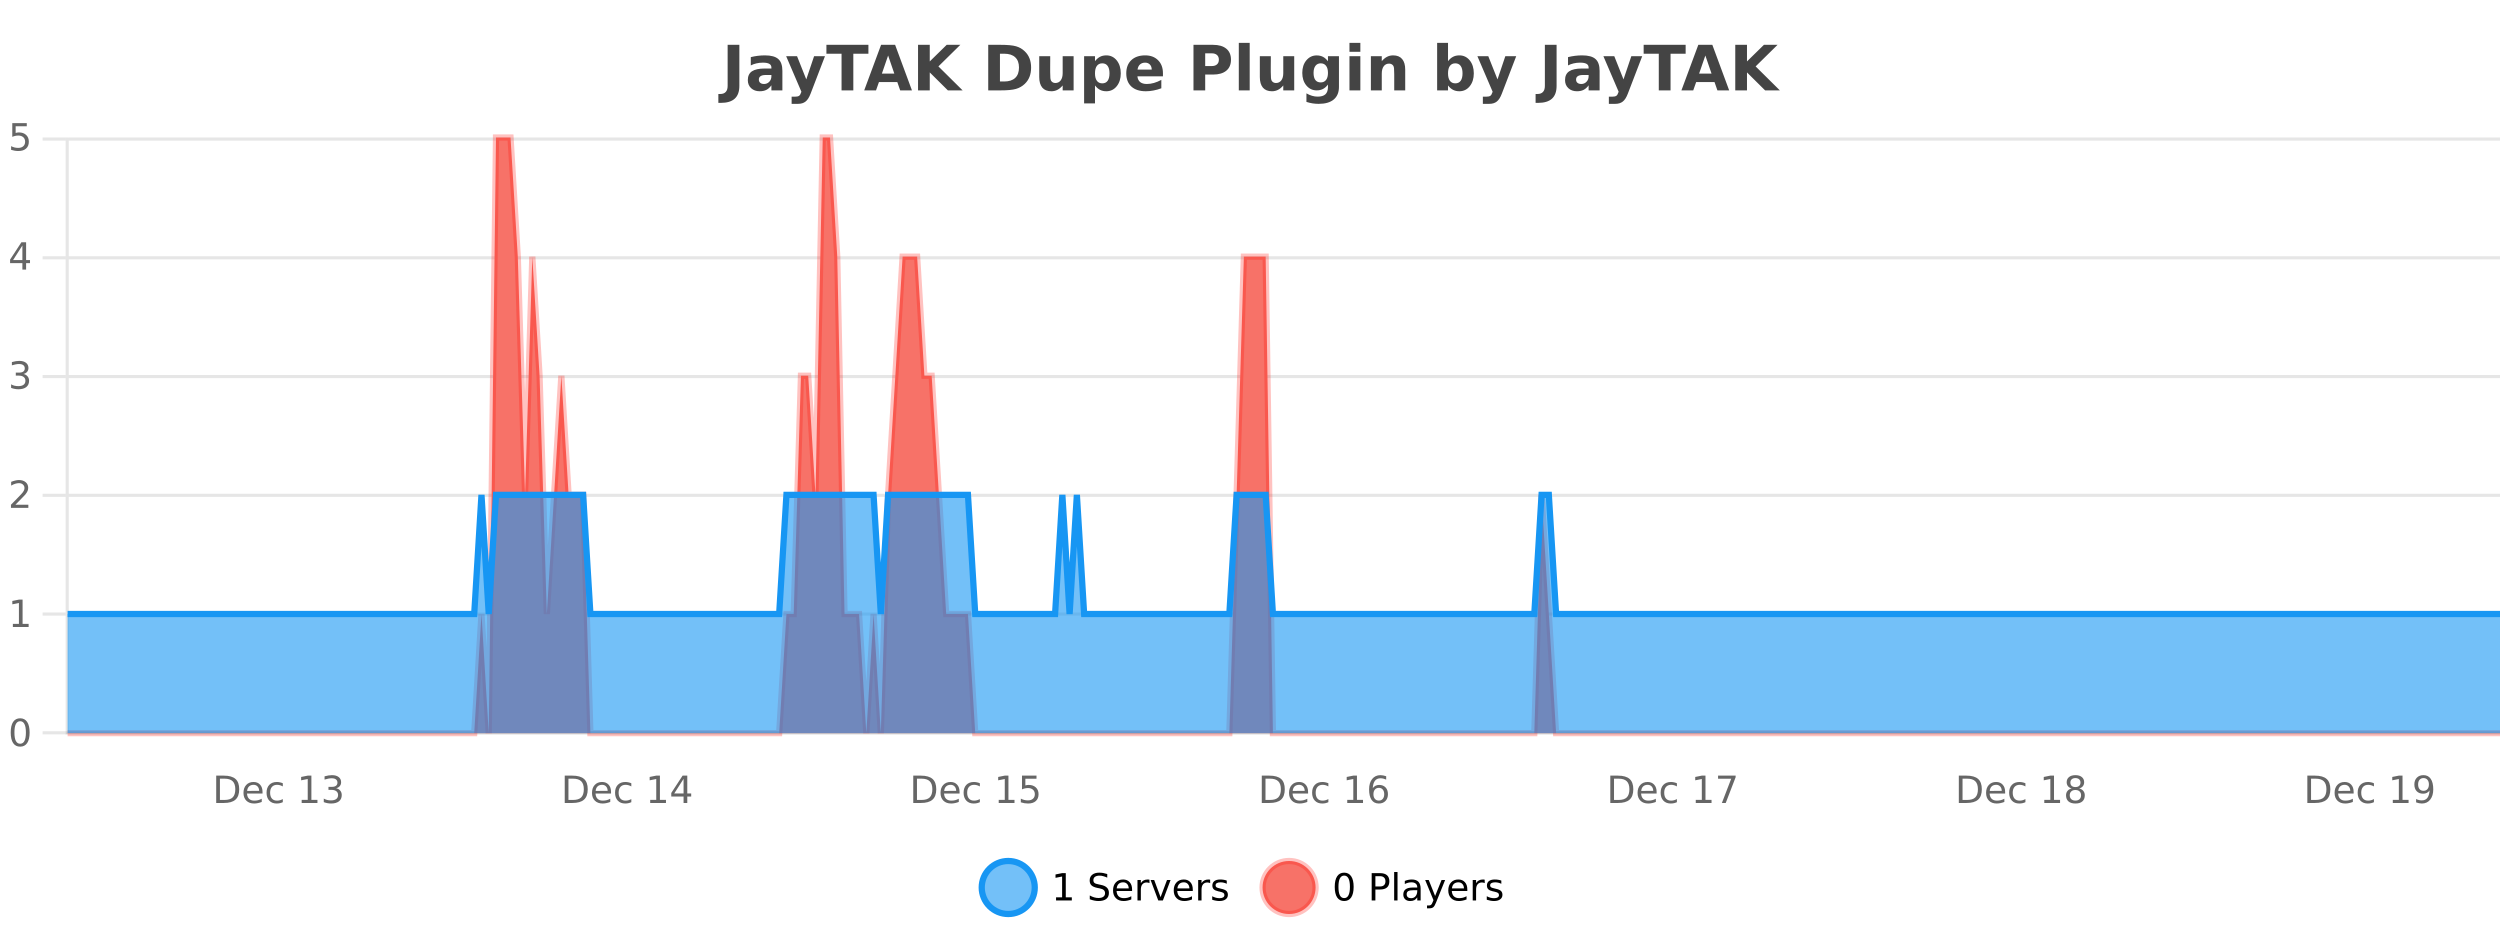 <?xml version="1.0" encoding="UTF-8"?>
<svg xmlns="http://www.w3.org/2000/svg" xmlns:xlink="http://www.w3.org/1999/xlink" width="800pt" height="300pt" viewBox="0 0 800 300" version="1.1">
<defs>
<clipPath id="clip1">
  <path d="M 285 263 L 360 263 L 360 300 L 285 300 Z M 285 263 "/>
</clipPath>
<clipPath id="clip2">
  <path d="M 375 263 L 450 263 L 450 300 L 375 300 Z M 375 263 "/>
</clipPath>
<clipPath id="clip3">
  <path d="M 21.633 44 L 800 44 L 800 234.602 L 21.633 234.602 Z M 21.633 44 "/>
</clipPath>
<clipPath id="clip4">
  <path d="M 20.633 43 L 800 43 L 800 235.602 L 20.633 235.602 Z M 20.633 43 "/>
</clipPath>
<clipPath id="clip5">
  <path d="M 21.633 158 L 800 158 L 800 234.602 L 21.633 234.602 Z M 21.633 158 "/>
</clipPath>
<clipPath id="clip6">
  <path d="M 20.633 130 L 800 130 L 800 225 L 20.633 225 Z M 20.633 130 "/>
</clipPath>
</defs>
<g id="surface1052271">
<rect x="0" y="0" width="800" height="300" style="fill:rgb(100%,100%,100%);fill-opacity:1;stroke:none;"/>
<path style="fill:none;stroke-width:1;stroke-linecap:butt;stroke-linejoin:miter;stroke:rgb(0%,0%,0%);stroke-opacity:0.098;stroke-miterlimit:10;" d="M 22 234.5 L 800 234.5 "/>
<path style="fill:none;stroke-width:1;stroke-linecap:butt;stroke-linejoin:miter;stroke:rgb(0%,0%,0%);stroke-opacity:0.098;stroke-miterlimit:10;" d="M 13.633 234.5 L 21 234.5 "/>
<path style="fill:none;stroke-width:1;stroke-linecap:butt;stroke-linejoin:miter;stroke:rgb(0%,0%,0%);stroke-opacity:0.098;stroke-miterlimit:10;" d="M 22 196.5 L 800 196.5 "/>
<path style="fill:none;stroke-width:1;stroke-linecap:butt;stroke-linejoin:miter;stroke:rgb(0%,0%,0%);stroke-opacity:0.098;stroke-miterlimit:10;" d="M 13.633 196.5 L 21 196.5 "/>
<path style="fill:none;stroke-width:1;stroke-linecap:butt;stroke-linejoin:miter;stroke:rgb(0%,0%,0%);stroke-opacity:0.098;stroke-miterlimit:10;" d="M 22 158.5 L 800 158.5 "/>
<path style="fill:none;stroke-width:1;stroke-linecap:butt;stroke-linejoin:miter;stroke:rgb(0%,0%,0%);stroke-opacity:0.098;stroke-miterlimit:10;" d="M 13.633 158.5 L 21 158.5 "/>
<path style="fill:none;stroke-width:1;stroke-linecap:butt;stroke-linejoin:miter;stroke:rgb(0%,0%,0%);stroke-opacity:0.098;stroke-miterlimit:10;" d="M 22 120.5 L 800 120.5 "/>
<path style="fill:none;stroke-width:1;stroke-linecap:butt;stroke-linejoin:miter;stroke:rgb(0%,0%,0%);stroke-opacity:0.098;stroke-miterlimit:10;" d="M 13.633 120.5 L 21 120.5 "/>
<path style="fill:none;stroke-width:1;stroke-linecap:butt;stroke-linejoin:miter;stroke:rgb(0%,0%,0%);stroke-opacity:0.098;stroke-miterlimit:10;" d="M 22 82.5 L 800 82.5 "/>
<path style="fill:none;stroke-width:1;stroke-linecap:butt;stroke-linejoin:miter;stroke:rgb(0%,0%,0%);stroke-opacity:0.098;stroke-miterlimit:10;" d="M 13.633 82.5 L 21 82.5 "/>
<path style="fill:none;stroke-width:1;stroke-linecap:butt;stroke-linejoin:miter;stroke:rgb(0%,0%,0%);stroke-opacity:0.098;stroke-miterlimit:10;" d="M 22 44.5 L 800 44.5 "/>
<path style="fill:none;stroke-width:1;stroke-linecap:butt;stroke-linejoin:miter;stroke:rgb(0%,0%,0%);stroke-opacity:0.098;stroke-miterlimit:10;" d="M 13.633 44.5 L 21 44.5 "/>
<path style=" stroke:none;fill-rule:nonzero;fill:rgb(9.02%,58.824%,95.294%);fill-opacity:0.6;" d="M 331.121 284 C 331.121 288.688 327.324 292.484 322.637 292.484 C 317.953 292.484 314.152 288.688 314.152 284 C 314.152 279.312 317.953 275.516 322.637 275.516 C 327.324 275.516 331.121 279.312 331.121 284 Z M 331.121 284 "/>
<g clip-path="url(#clip1)" clip-rule="nonzero">
<path style="fill:none;stroke-width:2;stroke-linecap:butt;stroke-linejoin:miter;stroke:rgb(9.02%,58.824%,95.294%);stroke-opacity:1;stroke-miterlimit:10;" d="M 331.121 284 C 331.121 288.688 327.324 292.484 322.637 292.484 C 317.953 292.484 314.152 288.688 314.152 284 C 314.152 279.312 317.953 275.516 322.637 275.516 C 327.324 275.516 331.121 279.312 331.121 284 Z M 331.121 284 "/>
</g>
<path style=" stroke:none;fill-rule:nonzero;fill:rgb(0%,0%,0%);fill-opacity:1;" d="M 337.938 287.156 L 339.875 287.156 L 339.875 280.484 L 337.766 280.906 L 337.766 279.828 L 339.859 279.406 L 341.047 279.406 L 341.047 287.156 L 342.984 287.156 L 342.984 288.156 L 337.938 288.156 Z M 354.32 279.688 L 354.32 280.844 C 353.871 280.637 353.445 280.48 353.039 280.375 C 352.641 280.262 352.262 280.203 351.898 280.203 C 351.25 280.203 350.75 280.328 350.398 280.578 C 350.055 280.828 349.883 281.188 349.883 281.656 C 349.883 282.043 349.996 282.336 350.227 282.531 C 350.453 282.73 350.898 282.887 351.555 283 L 352.258 283.156 C 353.141 283.324 353.793 283.621 354.211 284.047 C 354.637 284.465 354.852 285.027 354.852 285.734 C 354.852 286.59 354.562 287.234 353.992 287.672 C 353.43 288.109 352.594 288.328 351.492 288.328 C 351.086 288.328 350.648 288.281 350.18 288.188 C 349.711 288.094 349.227 287.953 348.727 287.766 L 348.727 286.547 C 349.203 286.82 349.672 287.023 350.133 287.156 C 350.602 287.293 351.055 287.359 351.492 287.359 C 352.168 287.359 352.688 287.23 353.055 286.969 C 353.43 286.699 353.617 286.32 353.617 285.828 C 353.617 285.402 353.48 285.07 353.211 284.828 C 352.949 284.578 352.516 284.398 351.914 284.281 L 351.195 284.141 C 350.309 283.965 349.668 283.688 349.273 283.312 C 348.887 282.938 348.695 282.418 348.695 281.75 C 348.695 280.969 348.965 280.359 349.508 279.922 C 350.047 279.477 350.797 279.25 351.758 279.25 C 352.172 279.25 352.59 279.289 353.008 279.359 C 353.434 279.434 353.871 279.543 354.32 279.688 Z M 362.266 284.609 L 362.266 285.125 L 357.297 285.125 C 357.348 285.875 357.57 286.445 357.969 286.828 C 358.375 287.215 358.93 287.406 359.641 287.406 C 360.055 287.406 360.457 287.359 360.844 287.266 C 361.238 287.164 361.629 287.008 362.016 286.797 L 362.016 287.828 C 361.617 287.984 361.219 288.105 360.812 288.188 C 360.406 288.281 359.992 288.328 359.578 288.328 C 358.535 288.328 357.707 288.027 357.094 287.422 C 356.477 286.809 356.172 285.98 356.172 284.938 C 356.172 283.867 356.461 283.016 357.047 282.391 C 357.629 281.758 358.41 281.438 359.391 281.438 C 360.273 281.438 360.973 281.727 361.484 282.297 C 362.004 282.859 362.266 283.633 362.266 284.609 Z M 361.188 284.281 C 361.176 283.699 361.008 283.23 360.688 282.875 C 360.363 282.523 359.938 282.344 359.406 282.344 C 358.801 282.344 358.316 282.516 357.953 282.859 C 357.598 283.203 357.395 283.684 357.344 284.297 Z M 367.836 282.594 C 367.711 282.531 367.574 282.484 367.43 282.453 C 367.293 282.414 367.137 282.391 366.961 282.391 C 366.355 282.391 365.887 282.59 365.555 282.984 C 365.23 283.383 365.07 283.953 365.07 284.703 L 365.07 288.156 L 363.992 288.156 L 363.992 281.594 L 365.07 281.594 L 365.07 282.609 C 365.297 282.215 365.594 281.922 365.961 281.734 C 366.324 281.539 366.766 281.438 367.289 281.438 C 367.359 281.438 367.438 281.445 367.523 281.453 C 367.617 281.465 367.715 281.48 367.82 281.5 Z M 368.195 281.594 L 369.336 281.594 L 371.383 287.094 L 373.445 281.594 L 374.586 281.594 L 372.117 288.156 L 370.648 288.156 Z M 381.688 284.609 L 381.688 285.125 L 376.719 285.125 C 376.77 285.875 376.992 286.445 377.391 286.828 C 377.797 287.215 378.352 287.406 379.062 287.406 C 379.477 287.406 379.879 287.359 380.266 287.266 C 380.66 287.164 381.051 287.008 381.438 286.797 L 381.438 287.828 C 381.039 287.984 380.641 288.105 380.234 288.188 C 379.828 288.281 379.414 288.328 379 288.328 C 377.957 288.328 377.129 288.027 376.516 287.422 C 375.898 286.809 375.594 285.98 375.594 284.938 C 375.594 283.867 375.883 283.016 376.469 282.391 C 377.051 281.758 377.832 281.438 378.812 281.438 C 379.695 281.438 380.395 281.727 380.906 282.297 C 381.426 282.859 381.688 283.633 381.688 284.609 Z M 380.609 284.281 C 380.598 283.699 380.43 283.23 380.109 282.875 C 379.785 282.523 379.359 282.344 378.828 282.344 C 378.223 282.344 377.738 282.516 377.375 282.859 C 377.02 283.203 376.816 283.684 376.766 284.297 Z M 387.258 282.594 C 387.133 282.531 386.996 282.484 386.852 282.453 C 386.715 282.414 386.559 282.391 386.383 282.391 C 385.777 282.391 385.309 282.59 384.977 282.984 C 384.652 283.383 384.492 283.953 384.492 284.703 L 384.492 288.156 L 383.414 288.156 L 383.414 281.594 L 384.492 281.594 L 384.492 282.609 C 384.719 282.215 385.016 281.922 385.383 281.734 C 385.746 281.539 386.188 281.438 386.711 281.438 C 386.781 281.438 386.859 281.445 386.945 281.453 C 387.039 281.465 387.137 281.48 387.242 281.5 Z M 392.562 281.781 L 392.562 282.812 C 392.258 282.656 391.941 282.543 391.609 282.469 C 391.285 282.387 390.945 282.344 390.594 282.344 C 390.062 282.344 389.66 282.43 389.391 282.594 C 389.117 282.75 388.984 282.996 388.984 283.328 C 388.984 283.578 389.078 283.777 389.266 283.922 C 389.461 284.059 389.852 284.188 390.438 284.312 L 390.797 284.406 C 391.566 284.562 392.113 284.793 392.438 285.094 C 392.758 285.398 392.922 285.812 392.922 286.344 C 392.922 286.961 392.676 287.445 392.188 287.797 C 391.707 288.152 391.047 288.328 390.203 288.328 C 389.848 288.328 389.477 288.289 389.094 288.219 C 388.719 288.156 388.32 288.059 387.906 287.922 L 387.906 286.797 C 388.301 287.008 388.691 287.164 389.078 287.266 C 389.461 287.371 389.848 287.422 390.234 287.422 C 390.734 287.422 391.117 287.34 391.391 287.172 C 391.672 286.996 391.812 286.746 391.812 286.422 C 391.812 286.133 391.711 285.906 391.516 285.75 C 391.316 285.594 390.883 285.445 390.219 285.297 L 389.844 285.219 C 389.176 285.074 388.691 284.855 388.391 284.562 C 388.098 284.273 387.953 283.875 387.953 283.375 C 387.953 282.75 388.172 282.273 388.609 281.938 C 389.047 281.605 389.664 281.438 390.469 281.438 C 390.863 281.438 391.238 281.469 391.594 281.531 C 391.945 281.586 392.27 281.668 392.562 281.781 Z M 332.637 277.016 "/>
<path style=" stroke:none;fill-rule:nonzero;fill:rgb(96.863%,44.706%,40.784%);fill-opacity:1;" d="M 420.988 284 C 420.988 288.688 417.191 292.484 412.504 292.484 C 407.82 292.484 404.02 288.688 404.02 284 C 404.02 279.312 407.82 275.516 412.504 275.516 C 417.191 275.516 420.988 279.312 420.988 284 Z M 420.988 284 "/>
<g clip-path="url(#clip2)" clip-rule="nonzero">
<path style="fill:none;stroke-width:2;stroke-linecap:butt;stroke-linejoin:miter;stroke:rgb(100%,4.706%,0%);stroke-opacity:0.247;stroke-miterlimit:10;" d="M 420.988 284 C 420.988 288.688 417.191 292.484 412.504 292.484 C 407.82 292.484 404.02 288.688 404.02 284 C 404.02 279.312 407.82 275.516 412.504 275.516 C 417.191 275.516 420.988 279.312 420.988 284 Z M 420.988 284 "/>
</g>
<path style=" stroke:none;fill-rule:nonzero;fill:rgb(0%,0%,0%);fill-opacity:1;" d="M 430.133 280.188 C 429.527 280.188 429.07 280.492 428.758 281.094 C 428.453 281.688 428.305 282.59 428.305 283.797 C 428.305 284.996 428.453 285.898 428.758 286.5 C 429.07 287.094 429.527 287.391 430.133 287.391 C 430.746 287.391 431.203 287.094 431.508 286.5 C 431.82 285.898 431.977 284.996 431.977 283.797 C 431.977 282.59 431.82 281.688 431.508 281.094 C 431.203 280.492 430.746 280.188 430.133 280.188 Z M 430.133 279.25 C 431.109 279.25 431.859 279.641 432.383 280.422 C 432.902 281.195 433.164 282.32 433.164 283.797 C 433.164 285.266 432.902 286.391 432.383 287.172 C 431.859 287.945 431.109 288.328 430.133 288.328 C 429.152 288.328 428.402 287.945 427.883 287.172 C 427.371 286.391 427.117 285.266 427.117 283.797 C 427.117 282.32 427.371 281.195 427.883 280.422 C 428.402 279.641 429.152 279.25 430.133 279.25 Z M 440.125 280.375 L 440.125 283.672 L 441.609 283.672 C 442.16 283.672 442.586 283.531 442.891 283.25 C 443.191 282.961 443.344 282.547 443.344 282.016 C 443.344 281.496 443.191 281.094 442.891 280.812 C 442.586 280.523 442.16 280.375 441.609 280.375 Z M 438.938 279.406 L 441.609 279.406 C 442.598 279.406 443.344 279.633 443.844 280.078 C 444.344 280.516 444.594 281.164 444.594 282.016 C 444.594 282.883 444.344 283.539 443.844 283.984 C 443.344 284.422 442.598 284.641 441.609 284.641 L 440.125 284.641 L 440.125 288.156 L 438.938 288.156 Z M 446.129 279.031 L 447.207 279.031 L 447.207 288.156 L 446.129 288.156 Z M 452.445 284.859 C 451.578 284.859 450.977 284.961 450.633 285.156 C 450.297 285.355 450.133 285.695 450.133 286.172 C 450.133 286.559 450.258 286.867 450.508 287.094 C 450.766 287.312 451.109 287.422 451.539 287.422 C 452.141 287.422 452.621 287.215 452.977 286.797 C 453.34 286.371 453.523 285.805 453.523 285.094 L 453.523 284.859 Z M 454.602 284.406 L 454.602 288.156 L 453.523 288.156 L 453.523 287.156 C 453.273 287.555 452.965 287.852 452.602 288.047 C 452.234 288.234 451.789 288.328 451.258 288.328 C 450.578 288.328 450.043 288.141 449.648 287.766 C 449.25 287.383 449.055 286.875 449.055 286.25 C 449.055 285.512 449.297 284.953 449.789 284.578 C 450.289 284.203 451.027 284.016 452.008 284.016 L 453.523 284.016 L 453.523 283.906 C 453.523 283.406 453.355 283.023 453.023 282.75 C 452.699 282.48 452.246 282.344 451.664 282.344 C 451.289 282.344 450.918 282.391 450.555 282.484 C 450.199 282.578 449.859 282.715 449.539 282.891 L 449.539 281.891 C 449.934 281.734 450.312 281.621 450.68 281.547 C 451.055 281.477 451.418 281.438 451.773 281.438 C 452.719 281.438 453.43 281.684 453.898 282.172 C 454.367 282.664 454.602 283.406 454.602 284.406 Z M 459.551 288.766 C 459.246 289.547 458.949 290.055 458.66 290.297 C 458.367 290.535 457.98 290.656 457.504 290.656 L 456.645 290.656 L 456.645 289.75 L 457.27 289.75 C 457.57 289.75 457.801 289.676 457.957 289.531 C 458.121 289.395 458.305 289.066 458.504 288.547 L 458.707 288.047 L 456.051 281.594 L 457.191 281.594 L 459.238 286.719 L 461.301 281.594 L 462.441 281.594 Z M 469.543 284.609 L 469.543 285.125 L 464.574 285.125 C 464.625 285.875 464.848 286.445 465.246 286.828 C 465.652 287.215 466.207 287.406 466.918 287.406 C 467.332 287.406 467.734 287.359 468.121 287.266 C 468.516 287.164 468.906 287.008 469.293 286.797 L 469.293 287.828 C 468.895 287.984 468.496 288.105 468.09 288.188 C 467.684 288.281 467.27 288.328 466.855 288.328 C 465.812 288.328 464.984 288.027 464.371 287.422 C 463.754 286.809 463.449 285.98 463.449 284.938 C 463.449 283.867 463.738 283.016 464.324 282.391 C 464.906 281.758 465.688 281.438 466.668 281.438 C 467.551 281.438 468.25 281.727 468.762 282.297 C 469.281 282.859 469.543 283.633 469.543 284.609 Z M 468.465 284.281 C 468.453 283.699 468.285 283.23 467.965 282.875 C 467.641 282.523 467.215 282.344 466.684 282.344 C 466.078 282.344 465.594 282.516 465.23 282.859 C 464.875 283.203 464.672 283.684 464.621 284.297 Z M 475.113 282.594 C 474.988 282.531 474.852 282.484 474.707 282.453 C 474.57 282.414 474.414 282.391 474.238 282.391 C 473.633 282.391 473.164 282.59 472.832 282.984 C 472.508 283.383 472.348 283.953 472.348 284.703 L 472.348 288.156 L 471.27 288.156 L 471.27 281.594 L 472.348 281.594 L 472.348 282.609 C 472.574 282.215 472.871 281.922 473.238 281.734 C 473.602 281.539 474.043 281.438 474.566 281.438 C 474.637 281.438 474.715 281.445 474.801 281.453 C 474.895 281.465 474.992 281.48 475.098 281.5 Z M 480.422 281.781 L 480.422 282.812 C 480.117 282.656 479.801 282.543 479.469 282.469 C 479.145 282.387 478.805 282.344 478.453 282.344 C 477.922 282.344 477.52 282.43 477.25 282.594 C 476.977 282.75 476.844 282.996 476.844 283.328 C 476.844 283.578 476.938 283.777 477.125 283.922 C 477.32 284.059 477.711 284.188 478.297 284.312 L 478.656 284.406 C 479.426 284.562 479.973 284.793 480.297 285.094 C 480.617 285.398 480.781 285.812 480.781 286.344 C 480.781 286.961 480.535 287.445 480.047 287.797 C 479.566 288.152 478.906 288.328 478.062 288.328 C 477.707 288.328 477.336 288.289 476.953 288.219 C 476.578 288.156 476.18 288.059 475.766 287.922 L 475.766 286.797 C 476.16 287.008 476.551 287.164 476.938 287.266 C 477.32 287.371 477.707 287.422 478.094 287.422 C 478.594 287.422 478.977 287.34 479.25 287.172 C 479.531 286.996 479.672 286.746 479.672 286.422 C 479.672 286.133 479.57 285.906 479.375 285.75 C 479.176 285.594 478.742 285.445 478.078 285.297 L 477.703 285.219 C 477.035 285.074 476.551 284.855 476.25 284.562 C 475.957 284.273 475.812 283.875 475.812 283.375 C 475.812 282.75 476.031 282.273 476.469 281.938 C 476.906 281.605 477.523 281.438 478.328 281.438 C 478.723 281.438 479.098 281.469 479.453 281.531 C 479.805 281.586 480.129 281.668 480.422 281.781 Z M 422.504 277.016 "/>
<path style=" stroke:none;fill-rule:nonzero;fill:rgb(26.667%,26.667%,26.667%);fill-opacity:1;" d="M 232.844 14.344 L 236.594 14.344 L 236.594 27.5 C 236.594 29.32 236.098 30.68 235.109 31.578 C 234.129 32.473 232.641 32.922 230.641 32.922 L 229.875 32.922 L 229.875 30.078 L 230.469 30.078 C 231.25 30.078 231.836 29.859 232.234 29.422 C 232.641 28.992 232.844 28.355 232.844 27.5 Z M 245.02 24 C 244.289 24 243.742 24.125 243.379 24.375 C 243.012 24.617 242.832 24.98 242.832 25.469 C 242.832 25.906 242.977 26.25 243.27 26.5 C 243.57 26.75 243.98 26.875 244.504 26.875 C 245.16 26.875 245.711 26.641 246.16 26.172 C 246.617 25.703 246.848 25.117 246.848 24.406 L 246.848 24 Z M 250.363 22.688 L 250.363 28.922 L 246.848 28.922 L 246.848 27.297 C 246.379 27.965 245.848 28.449 245.254 28.75 C 244.668 29.051 243.957 29.203 243.113 29.203 C 241.988 29.203 241.07 28.875 240.363 28.219 C 239.652 27.555 239.301 26.695 239.301 25.641 C 239.301 24.359 239.738 23.422 240.613 22.828 C 241.496 22.227 242.887 21.922 244.785 21.922 L 246.848 21.922 L 246.848 21.641 C 246.848 21.09 246.629 20.688 246.191 20.438 C 245.754 20.18 245.07 20.047 244.145 20.047 C 243.395 20.047 242.695 20.125 242.051 20.281 C 241.402 20.43 240.805 20.648 240.254 20.938 L 240.254 18.281 C 241.004 18.094 241.754 17.953 242.504 17.859 C 243.262 17.766 244.023 17.719 244.785 17.719 C 246.754 17.719 248.176 18.109 249.051 18.891 C 249.926 19.664 250.363 20.93 250.363 22.688 Z M 251.57 17.984 L 255.055 17.984 L 258.008 25.406 L 260.508 17.984 L 263.992 17.984 L 259.398 29.953 C 258.938 31.172 258.398 32.02 257.773 32.5 C 257.156 32.988 256.352 33.234 255.352 33.234 L 253.32 33.234 L 253.32 30.938 L 254.414 30.938 C 255.008 30.938 255.438 30.844 255.711 30.656 C 255.98 30.469 256.188 30.129 256.336 29.641 L 256.445 29.344 Z M 264.453 14.344 L 277.891 14.344 L 277.891 17.188 L 273.062 17.188 L 273.062 28.922 L 269.297 28.922 L 269.297 17.188 L 264.453 17.188 Z M 287.137 26.266 L 281.262 26.266 L 280.324 28.922 L 276.543 28.922 L 281.949 14.344 L 286.434 14.344 L 291.824 28.922 L 288.059 28.922 Z M 282.199 23.562 L 286.184 23.562 L 284.199 17.766 Z M 293.773 14.344 L 297.523 14.344 L 297.523 19.656 L 302.945 14.344 L 307.305 14.344 L 300.289 21.25 L 308.039 28.922 L 303.32 28.922 L 297.523 23.172 L 297.523 28.922 L 293.773 28.922 Z M 319.984 17.188 L 319.984 26.078 L 321.328 26.078 C 322.867 26.078 324.047 25.699 324.859 24.938 C 325.672 24.18 326.078 23.07 326.078 21.609 C 326.078 20.172 325.672 19.078 324.859 18.328 C 324.055 17.57 322.879 17.188 321.328 17.188 Z M 316.234 14.344 L 320.188 14.344 C 322.406 14.344 324.055 14.5 325.141 14.812 C 326.223 15.125 327.148 15.664 327.922 16.422 C 328.609 17.078 329.117 17.84 329.453 18.703 C 329.785 19.559 329.953 20.527 329.953 21.609 C 329.953 22.715 329.785 23.699 329.453 24.562 C 329.117 25.43 328.609 26.188 327.922 26.844 C 327.141 27.594 326.203 28.133 325.109 28.453 C 324.016 28.766 322.375 28.922 320.188 28.922 L 316.234 28.922 Z M 332.555 24.656 L 332.555 17.984 L 336.07 17.984 L 336.07 19.078 C 336.07 19.672 336.062 20.418 336.055 21.312 C 336.055 22.211 336.055 22.805 336.055 23.094 C 336.055 23.98 336.074 24.617 336.117 25 C 336.168 25.387 336.246 25.668 336.352 25.844 C 336.496 26.074 336.684 26.25 336.914 26.375 C 337.141 26.5 337.406 26.562 337.711 26.562 C 338.438 26.562 339.012 26.281 339.43 25.719 C 339.844 25.156 340.055 24.383 340.055 23.391 L 340.055 17.984 L 343.555 17.984 L 343.555 28.922 L 340.055 28.922 L 340.055 27.344 C 339.523 27.98 338.961 28.449 338.367 28.75 C 337.781 29.051 337.137 29.203 336.43 29.203 C 335.168 29.203 334.203 28.82 333.539 28.047 C 332.883 27.266 332.555 26.137 332.555 24.656 Z M 350.398 27.344 L 350.398 33.078 L 346.914 33.078 L 346.914 17.984 L 350.398 17.984 L 350.398 19.578 C 350.887 18.945 351.422 18.477 352.008 18.172 C 352.59 17.871 353.262 17.719 354.023 17.719 C 355.375 17.719 356.484 18.258 357.352 19.328 C 358.215 20.402 358.648 21.781 358.648 23.469 C 358.648 25.148 358.215 26.523 357.352 27.594 C 356.484 28.668 355.375 29.203 354.023 29.203 C 353.262 29.203 352.59 29.051 352.008 28.75 C 351.422 28.449 350.887 27.98 350.398 27.344 Z M 352.727 20.266 C 351.977 20.266 351.398 20.543 350.992 21.094 C 350.594 21.637 350.398 22.43 350.398 23.469 C 350.398 24.5 350.594 25.293 350.992 25.844 C 351.398 26.398 351.977 26.672 352.727 26.672 C 353.477 26.672 354.047 26.402 354.445 25.859 C 354.84 25.309 355.039 24.512 355.039 23.469 C 355.039 22.43 354.84 21.637 354.445 21.094 C 354.047 20.543 353.477 20.266 352.727 20.266 Z M 372.141 23.422 L 372.141 24.422 L 363.969 24.422 C 364.051 25.246 364.348 25.859 364.859 26.266 C 365.367 26.672 366.078 26.875 366.984 26.875 C 367.723 26.875 368.477 26.766 369.25 26.547 C 370.02 26.328 370.812 26 371.625 25.562 L 371.625 28.25 C 370.801 28.562 369.973 28.797 369.141 28.953 C 368.316 29.117 367.492 29.203 366.672 29.203 C 364.691 29.203 363.148 28.703 362.047 27.703 C 360.953 26.695 360.406 25.281 360.406 23.469 C 360.406 21.68 360.941 20.273 362.016 19.25 C 363.098 18.23 364.582 17.719 366.469 17.719 C 368.188 17.719 369.562 18.242 370.594 19.281 C 371.625 20.312 372.141 21.695 372.141 23.422 Z M 368.547 22.266 C 368.547 21.602 368.352 21.062 367.969 20.656 C 367.582 20.25 367.078 20.047 366.453 20.047 C 365.773 20.047 365.223 20.242 364.797 20.625 C 364.379 21 364.117 21.547 364.016 22.266 Z M 381.914 14.344 L 388.148 14.344 C 390 14.344 391.422 14.758 392.414 15.578 C 393.414 16.402 393.914 17.574 393.914 19.094 C 393.914 20.625 393.414 21.805 392.414 22.625 C 391.422 23.449 390 23.859 388.148 23.859 L 385.664 23.859 L 385.664 28.922 L 381.914 28.922 Z M 385.664 17.062 L 385.664 21.141 L 387.742 21.141 C 388.469 21.141 389.031 20.965 389.43 20.609 C 389.836 20.258 390.039 19.75 390.039 19.094 C 390.039 18.449 389.836 17.949 389.43 17.594 C 389.031 17.242 388.469 17.062 387.742 17.062 Z M 396.418 13.719 L 399.902 13.719 L 399.902 28.922 L 396.418 28.922 Z M 403.148 24.656 L 403.148 17.984 L 406.664 17.984 L 406.664 19.078 C 406.664 19.672 406.656 20.418 406.648 21.312 C 406.648 22.211 406.648 22.805 406.648 23.094 C 406.648 23.98 406.668 24.617 406.711 25 C 406.762 25.387 406.84 25.668 406.945 25.844 C 407.09 26.074 407.277 26.25 407.508 26.375 C 407.734 26.5 408 26.562 408.305 26.562 C 409.031 26.562 409.605 26.281 410.023 25.719 C 410.438 25.156 410.648 24.383 410.648 23.391 L 410.648 17.984 L 414.148 17.984 L 414.148 28.922 L 410.648 28.922 L 410.648 27.344 C 410.117 27.98 409.555 28.449 408.961 28.75 C 408.375 29.051 407.73 29.203 407.023 29.203 C 405.762 29.203 404.797 28.82 404.133 28.047 C 403.477 27.266 403.148 26.137 403.148 24.656 Z M 424.949 27.062 C 424.469 27.699 423.938 28.168 423.355 28.469 C 422.77 28.773 422.098 28.922 421.34 28.922 C 420.004 28.922 418.902 28.398 418.027 27.344 C 417.16 26.293 416.73 24.953 416.73 23.328 C 416.73 21.695 417.16 20.355 418.027 19.312 C 418.902 18.262 420.004 17.734 421.34 17.734 C 422.098 17.734 422.77 17.887 423.355 18.188 C 423.938 18.492 424.469 18.965 424.949 19.609 L 424.949 17.984 L 428.465 17.984 L 428.465 27.812 C 428.465 29.57 427.906 30.914 426.793 31.844 C 425.688 32.77 424.078 33.234 421.965 33.234 C 421.285 33.234 420.625 33.18 419.98 33.078 C 419.344 32.973 418.703 32.816 418.059 32.609 L 418.059 29.875 C 418.672 30.227 419.27 30.488 419.855 30.656 C 420.438 30.832 421.027 30.922 421.621 30.922 C 422.766 30.922 423.605 30.672 424.137 30.172 C 424.676 29.672 424.949 28.887 424.949 27.812 Z M 422.637 20.266 C 421.918 20.266 421.355 20.531 420.949 21.062 C 420.543 21.594 420.34 22.352 420.34 23.328 C 420.34 24.328 420.531 25.09 420.918 25.609 C 421.312 26.121 421.887 26.375 422.637 26.375 C 423.363 26.375 423.934 26.109 424.34 25.578 C 424.746 25.047 424.949 24.297 424.949 23.328 C 424.949 22.352 424.746 21.594 424.34 21.062 C 423.934 20.531 423.363 20.266 422.637 20.266 Z M 431.828 17.984 L 435.312 17.984 L 435.312 28.922 L 431.828 28.922 Z M 431.828 13.719 L 435.312 13.719 L 435.312 16.578 L 431.828 16.578 Z M 449.668 22.266 L 449.668 28.922 L 446.152 28.922 L 446.152 23.828 C 446.152 22.883 446.129 22.23 446.09 21.875 C 446.047 21.512 445.973 21.246 445.871 21.078 C 445.734 20.852 445.547 20.672 445.309 20.547 C 445.078 20.422 444.812 20.359 444.512 20.359 C 443.781 20.359 443.207 20.641 442.793 21.203 C 442.375 21.766 442.168 22.547 442.168 23.547 L 442.168 28.922 L 438.684 28.922 L 438.684 17.984 L 442.168 17.984 L 442.168 19.578 C 442.699 18.945 443.262 18.477 443.855 18.172 C 444.449 17.871 445.098 17.719 445.809 17.719 C 447.078 17.719 448.035 18.109 448.684 18.891 C 449.34 19.664 449.668 20.789 449.668 22.266 Z M 465.695 26.672 C 466.445 26.672 467.016 26.402 467.414 25.859 C 467.809 25.309 468.008 24.512 468.008 23.469 C 468.008 22.43 467.809 21.637 467.414 21.094 C 467.016 20.543 466.445 20.266 465.695 20.266 C 464.945 20.266 464.367 20.543 463.961 21.094 C 463.562 21.637 463.367 22.43 463.367 23.469 C 463.367 24.5 463.562 25.293 463.961 25.844 C 464.367 26.398 464.945 26.672 465.695 26.672 Z M 463.367 19.578 C 463.855 18.945 464.391 18.477 464.977 18.172 C 465.559 17.871 466.23 17.719 466.992 17.719 C 468.344 17.719 469.453 18.258 470.32 19.328 C 471.184 20.402 471.617 21.781 471.617 23.469 C 471.617 25.148 471.184 26.523 470.32 27.594 C 469.453 28.668 468.344 29.203 466.992 29.203 C 466.23 29.203 465.559 29.051 464.977 28.75 C 464.391 28.449 463.855 27.98 463.367 27.344 L 463.367 28.922 L 459.883 28.922 L 459.883 13.719 L 463.367 13.719 Z M 472.766 17.984 L 476.25 17.984 L 479.203 25.406 L 481.703 17.984 L 485.188 17.984 L 480.594 29.953 C 480.133 31.172 479.594 32.02 478.969 32.5 C 478.352 32.988 477.547 33.234 476.547 33.234 L 474.516 33.234 L 474.516 30.938 L 475.609 30.938 C 476.203 30.938 476.633 30.844 476.906 30.656 C 477.176 30.469 477.383 30.129 477.531 29.641 L 477.641 29.344 Z M 494.359 14.344 L 498.109 14.344 L 498.109 27.5 C 498.109 29.32 497.613 30.68 496.625 31.578 C 495.645 32.473 494.156 32.922 492.156 32.922 L 491.391 32.922 L 491.391 30.078 L 491.984 30.078 C 492.766 30.078 493.352 29.859 493.75 29.422 C 494.156 28.992 494.359 28.355 494.359 27.5 Z M 506.531 24 C 505.801 24 505.254 24.125 504.891 24.375 C 504.523 24.617 504.344 24.98 504.344 25.469 C 504.344 25.906 504.488 26.25 504.781 26.5 C 505.082 26.75 505.492 26.875 506.016 26.875 C 506.672 26.875 507.223 26.641 507.672 26.172 C 508.129 25.703 508.359 25.117 508.359 24.406 L 508.359 24 Z M 511.875 22.688 L 511.875 28.922 L 508.359 28.922 L 508.359 27.297 C 507.891 27.965 507.359 28.449 506.766 28.75 C 506.18 29.051 505.469 29.203 504.625 29.203 C 503.5 29.203 502.582 28.875 501.875 28.219 C 501.164 27.555 500.812 26.695 500.812 25.641 C 500.812 24.359 501.25 23.422 502.125 22.828 C 503.008 22.227 504.398 21.922 506.297 21.922 L 508.359 21.922 L 508.359 21.641 C 508.359 21.09 508.141 20.688 507.703 20.438 C 507.266 20.18 506.582 20.047 505.656 20.047 C 504.906 20.047 504.207 20.125 503.562 20.281 C 502.914 20.43 502.316 20.648 501.766 20.938 L 501.766 18.281 C 502.516 18.094 503.266 17.953 504.016 17.859 C 504.773 17.766 505.535 17.719 506.297 17.719 C 508.266 17.719 509.688 18.109 510.562 18.891 C 511.438 19.664 511.875 20.93 511.875 22.688 Z M 513.086 17.984 L 516.57 17.984 L 519.523 25.406 L 522.023 17.984 L 525.508 17.984 L 520.914 29.953 C 520.453 31.172 519.914 32.02 519.289 32.5 C 518.672 32.988 517.867 33.234 516.867 33.234 L 514.836 33.234 L 514.836 30.938 L 515.93 30.938 C 516.523 30.938 516.953 30.844 517.227 30.656 C 517.496 30.469 517.703 30.129 517.852 29.641 L 517.961 29.344 Z M 525.969 14.344 L 539.406 14.344 L 539.406 17.188 L 534.578 17.188 L 534.578 28.922 L 530.812 28.922 L 530.812 17.188 L 525.969 17.188 Z M 548.648 26.266 L 542.773 26.266 L 541.836 28.922 L 538.055 28.922 L 543.461 14.344 L 547.945 14.344 L 553.336 28.922 L 549.57 28.922 Z M 543.711 23.562 L 547.695 23.562 L 545.711 17.766 Z M 555.285 14.344 L 559.035 14.344 L 559.035 19.656 L 564.457 14.344 L 568.816 14.344 L 561.801 21.25 L 569.551 28.922 L 564.832 28.922 L 559.035 23.172 L 559.035 28.922 L 555.285 28.922 Z M 231 10.359 "/>
<path style="fill:none;stroke-width:1;stroke-linecap:butt;stroke-linejoin:miter;stroke:rgb(0%,0%,0%);stroke-opacity:0.098;stroke-miterlimit:10;" d="M 21 234.5 L 801 234.5 "/>
<path style=" stroke:none;fill-rule:nonzero;fill:rgb(40%,40%,40%);fill-opacity:1;" d="M 70.375 249.172 L 70.375 255.984 L 71.812 255.984 C 73.02 255.984 73.898 255.715 74.453 255.172 C 75.016 254.621 75.297 253.75 75.297 252.562 C 75.297 251.398 75.016 250.543 74.453 250 C 73.898 249.449 73.02 249.172 71.812 249.172 Z M 69.188 248.203 L 71.625 248.203 C 73.32 248.203 74.566 248.559 75.359 249.266 C 76.148 249.965 76.547 251.062 76.547 252.562 C 76.547 254.074 76.145 255.184 75.344 255.891 C 74.551 256.602 73.312 256.953 71.625 256.953 L 69.188 256.953 Z M 84.008 253.406 L 84.008 253.922 L 79.039 253.922 C 79.09 254.672 79.312 255.242 79.711 255.625 C 80.117 256.012 80.672 256.203 81.383 256.203 C 81.797 256.203 82.199 256.156 82.586 256.062 C 82.98 255.961 83.371 255.805 83.758 255.594 L 83.758 256.625 C 83.359 256.781 82.961 256.902 82.555 256.984 C 82.148 257.078 81.734 257.125 81.32 257.125 C 80.277 257.125 79.449 256.824 78.836 256.219 C 78.219 255.605 77.914 254.777 77.914 253.734 C 77.914 252.664 78.203 251.812 78.789 251.188 C 79.371 250.555 80.152 250.234 81.133 250.234 C 82.016 250.234 82.715 250.523 83.227 251.094 C 83.746 251.656 84.008 252.43 84.008 253.406 Z M 82.93 253.078 C 82.918 252.496 82.75 252.027 82.43 251.672 C 82.105 251.32 81.68 251.141 81.148 251.141 C 80.543 251.141 80.059 251.312 79.695 251.656 C 79.34 252 79.137 252.48 79.086 253.094 Z M 90.5 250.641 L 90.5 251.656 C 90.188 251.48 89.879 251.352 89.578 251.266 C 89.273 251.184 88.969 251.141 88.656 251.141 C 87.945 251.141 87.398 251.367 87.016 251.812 C 86.629 252.25 86.438 252.871 86.438 253.672 C 86.438 254.477 86.629 255.102 87.016 255.547 C 87.398 255.984 87.945 256.203 88.656 256.203 C 88.969 256.203 89.273 256.164 89.578 256.078 C 89.879 255.996 90.188 255.871 90.5 255.703 L 90.5 256.703 C 90.195 256.84 89.883 256.945 89.562 257.016 C 89.238 257.086 88.895 257.125 88.531 257.125 C 87.539 257.125 86.754 256.82 86.172 256.203 C 85.586 255.578 85.297 254.734 85.297 253.672 C 85.297 252.609 85.586 251.773 86.172 251.156 C 86.766 250.543 87.578 250.234 88.609 250.234 C 88.93 250.234 89.25 250.273 89.562 250.344 C 89.883 250.406 90.195 250.508 90.5 250.641 Z M 96.535 255.953 L 98.473 255.953 L 98.473 249.281 L 96.363 249.703 L 96.363 248.625 L 98.457 248.203 L 99.645 248.203 L 99.645 255.953 L 101.582 255.953 L 101.582 256.953 L 96.535 256.953 Z M 107.562 252.234 C 108.125 252.359 108.562 252.617 108.875 253 C 109.195 253.375 109.359 253.844 109.359 254.406 C 109.359 255.273 109.062 255.945 108.469 256.422 C 107.875 256.891 107.031 257.125 105.938 257.125 C 105.57 257.125 105.191 257.086 104.797 257.016 C 104.41 256.945 104.016 256.836 103.609 256.688 L 103.609 255.547 C 103.93 255.734 104.285 255.883 104.672 255.984 C 105.066 256.078 105.477 256.125 105.906 256.125 C 106.645 256.125 107.207 255.98 107.594 255.688 C 107.988 255.398 108.188 254.969 108.188 254.406 C 108.188 253.898 108.004 253.496 107.641 253.203 C 107.273 252.914 106.773 252.766 106.141 252.766 L 105.109 252.766 L 105.109 251.797 L 106.188 251.797 C 106.758 251.797 107.203 251.684 107.516 251.453 C 107.828 251.215 107.984 250.875 107.984 250.438 C 107.984 249.992 107.82 249.648 107.5 249.406 C 107.188 249.168 106.734 249.047 106.141 249.047 C 105.805 249.047 105.453 249.086 105.078 249.156 C 104.711 249.219 104.305 249.324 103.859 249.469 L 103.859 248.422 C 104.316 248.297 104.738 248.203 105.125 248.141 C 105.52 248.078 105.891 248.047 106.234 248.047 C 107.141 248.047 107.852 248.25 108.375 248.656 C 108.895 249.062 109.156 249.617 109.156 250.312 C 109.156 250.805 109.016 251.215 108.734 251.547 C 108.461 251.883 108.07 252.109 107.562 252.234 Z M 68.016 245.816 "/>
<path style=" stroke:none;fill-rule:nonzero;fill:rgb(40%,40%,40%);fill-opacity:1;" d="M 181.902 249.172 L 181.902 255.984 L 183.34 255.984 C 184.547 255.984 185.426 255.715 185.98 255.172 C 186.543 254.621 186.824 253.75 186.824 252.562 C 186.824 251.398 186.543 250.543 185.98 250 C 185.426 249.449 184.547 249.172 183.34 249.172 Z M 180.715 248.203 L 183.152 248.203 C 184.848 248.203 186.094 248.559 186.887 249.266 C 187.676 249.965 188.074 251.062 188.074 252.562 C 188.074 254.074 187.672 255.184 186.871 255.891 C 186.078 256.602 184.84 256.953 183.152 256.953 L 180.715 256.953 Z M 195.531 253.406 L 195.531 253.922 L 190.562 253.922 C 190.613 254.672 190.836 255.242 191.234 255.625 C 191.641 256.012 192.195 256.203 192.906 256.203 C 193.32 256.203 193.723 256.156 194.109 256.062 C 194.504 255.961 194.895 255.805 195.281 255.594 L 195.281 256.625 C 194.883 256.781 194.484 256.902 194.078 256.984 C 193.672 257.078 193.258 257.125 192.844 257.125 C 191.801 257.125 190.973 256.824 190.359 256.219 C 189.742 255.605 189.438 254.777 189.438 253.734 C 189.438 252.664 189.727 251.812 190.312 251.188 C 190.895 250.555 191.676 250.234 192.656 250.234 C 193.539 250.234 194.238 250.523 194.75 251.094 C 195.27 251.656 195.531 252.43 195.531 253.406 Z M 194.453 253.078 C 194.441 252.496 194.273 252.027 193.953 251.672 C 193.629 251.32 193.203 251.141 192.672 251.141 C 192.066 251.141 191.582 251.312 191.219 251.656 C 190.863 252 190.66 252.48 190.609 253.094 Z M 202.023 250.641 L 202.023 251.656 C 201.711 251.48 201.402 251.352 201.102 251.266 C 200.797 251.184 200.492 251.141 200.18 251.141 C 199.469 251.141 198.922 251.367 198.539 251.812 C 198.152 252.25 197.961 252.871 197.961 253.672 C 197.961 254.477 198.152 255.102 198.539 255.547 C 198.922 255.984 199.469 256.203 200.18 256.203 C 200.492 256.203 200.797 256.164 201.102 256.078 C 201.402 255.996 201.711 255.871 202.023 255.703 L 202.023 256.703 C 201.719 256.84 201.406 256.945 201.086 257.016 C 200.762 257.086 200.418 257.125 200.055 257.125 C 199.062 257.125 198.277 256.82 197.695 256.203 C 197.109 255.578 196.82 254.734 196.82 253.672 C 196.82 252.609 197.109 251.773 197.695 251.156 C 198.289 250.543 199.102 250.234 200.133 250.234 C 200.453 250.234 200.773 250.273 201.086 250.344 C 201.406 250.406 201.719 250.508 202.023 250.641 Z M 208.062 255.953 L 210 255.953 L 210 249.281 L 207.891 249.703 L 207.891 248.625 L 209.984 248.203 L 211.172 248.203 L 211.172 255.953 L 213.109 255.953 L 213.109 256.953 L 208.062 256.953 Z M 218.742 249.234 L 215.758 253.906 L 218.742 253.906 Z M 218.43 248.203 L 219.93 248.203 L 219.93 253.906 L 221.18 253.906 L 221.18 254.891 L 219.93 254.891 L 219.93 256.953 L 218.742 256.953 L 218.742 254.891 L 214.805 254.891 L 214.805 253.75 Z M 179.543 245.816 "/>
<path style=" stroke:none;fill-rule:nonzero;fill:rgb(40%,40%,40%);fill-opacity:1;" d="M 293.43 249.172 L 293.43 255.984 L 294.867 255.984 C 296.074 255.984 296.953 255.715 297.508 255.172 C 298.07 254.621 298.352 253.75 298.352 252.562 C 298.352 251.398 298.07 250.543 297.508 250 C 296.953 249.449 296.074 249.172 294.867 249.172 Z M 292.242 248.203 L 294.68 248.203 C 296.375 248.203 297.621 248.559 298.414 249.266 C 299.203 249.965 299.602 251.062 299.602 252.562 C 299.602 254.074 299.199 255.184 298.398 255.891 C 297.605 256.602 296.367 256.953 294.68 256.953 L 292.242 256.953 Z M 307.062 253.406 L 307.062 253.922 L 302.094 253.922 C 302.145 254.672 302.367 255.242 302.766 255.625 C 303.172 256.012 303.727 256.203 304.438 256.203 C 304.852 256.203 305.254 256.156 305.641 256.062 C 306.035 255.961 306.426 255.805 306.812 255.594 L 306.812 256.625 C 306.414 256.781 306.016 256.902 305.609 256.984 C 305.203 257.078 304.789 257.125 304.375 257.125 C 303.332 257.125 302.504 256.824 301.891 256.219 C 301.273 255.605 300.969 254.777 300.969 253.734 C 300.969 252.664 301.258 251.812 301.844 251.188 C 302.426 250.555 303.207 250.234 304.188 250.234 C 305.07 250.234 305.77 250.523 306.281 251.094 C 306.801 251.656 307.062 252.43 307.062 253.406 Z M 305.984 253.078 C 305.973 252.496 305.805 252.027 305.484 251.672 C 305.16 251.32 304.734 251.141 304.203 251.141 C 303.598 251.141 303.113 251.312 302.75 251.656 C 302.395 252 302.191 252.48 302.141 253.094 Z M 313.555 250.641 L 313.555 251.656 C 313.242 251.48 312.934 251.352 312.633 251.266 C 312.328 251.184 312.023 251.141 311.711 251.141 C 311 251.141 310.453 251.367 310.07 251.812 C 309.684 252.25 309.492 252.871 309.492 253.672 C 309.492 254.477 309.684 255.102 310.07 255.547 C 310.453 255.984 311 256.203 311.711 256.203 C 312.023 256.203 312.328 256.164 312.633 256.078 C 312.934 255.996 313.242 255.871 313.555 255.703 L 313.555 256.703 C 313.25 256.84 312.938 256.945 312.617 257.016 C 312.293 257.086 311.949 257.125 311.586 257.125 C 310.594 257.125 309.809 256.82 309.227 256.203 C 308.641 255.578 308.352 254.734 308.352 253.672 C 308.352 252.609 308.641 251.773 309.227 251.156 C 309.82 250.543 310.633 250.234 311.664 250.234 C 311.984 250.234 312.305 250.273 312.617 250.344 C 312.938 250.406 313.25 250.508 313.555 250.641 Z M 319.59 255.953 L 321.527 255.953 L 321.527 249.281 L 319.418 249.703 L 319.418 248.625 L 321.512 248.203 L 322.699 248.203 L 322.699 255.953 L 324.637 255.953 L 324.637 256.953 L 319.59 256.953 Z M 327.039 248.203 L 331.68 248.203 L 331.68 249.203 L 328.117 249.203 L 328.117 251.344 C 328.293 251.281 328.465 251.242 328.633 251.219 C 328.809 251.188 328.98 251.172 329.148 251.172 C 330.125 251.172 330.902 251.445 331.477 251.984 C 332.047 252.516 332.336 253.234 332.336 254.141 C 332.336 255.09 332.039 255.824 331.445 256.344 C 330.859 256.867 330.039 257.125 328.977 257.125 C 328.602 257.125 328.219 257.094 327.836 257.031 C 327.461 256.969 327.07 256.875 326.664 256.75 L 326.664 255.562 C 327.016 255.75 327.383 255.891 327.758 255.984 C 328.133 256.078 328.527 256.125 328.945 256.125 C 329.621 256.125 330.156 255.949 330.555 255.594 C 330.949 255.242 331.148 254.758 331.148 254.141 C 331.148 253.539 330.949 253.059 330.555 252.703 C 330.156 252.352 329.621 252.172 328.945 252.172 C 328.633 252.172 328.312 252.211 327.992 252.281 C 327.68 252.344 327.359 252.449 327.039 252.594 Z M 291.07 245.816 "/>
<path style=" stroke:none;fill-rule:nonzero;fill:rgb(40%,40%,40%);fill-opacity:1;" d="M 404.957 249.172 L 404.957 255.984 L 406.395 255.984 C 407.602 255.984 408.48 255.715 409.035 255.172 C 409.598 254.621 409.879 253.75 409.879 252.562 C 409.879 251.398 409.598 250.543 409.035 250 C 408.48 249.449 407.602 249.172 406.395 249.172 Z M 403.77 248.203 L 406.207 248.203 C 407.902 248.203 409.148 248.559 409.941 249.266 C 410.73 249.965 411.129 251.062 411.129 252.562 C 411.129 254.074 410.727 255.184 409.926 255.891 C 409.133 256.602 407.895 256.953 406.207 256.953 L 403.77 256.953 Z M 418.586 253.406 L 418.586 253.922 L 413.617 253.922 C 413.668 254.672 413.891 255.242 414.289 255.625 C 414.695 256.012 415.25 256.203 415.961 256.203 C 416.375 256.203 416.777 256.156 417.164 256.062 C 417.559 255.961 417.949 255.805 418.336 255.594 L 418.336 256.625 C 417.938 256.781 417.539 256.902 417.133 256.984 C 416.727 257.078 416.312 257.125 415.898 257.125 C 414.855 257.125 414.027 256.824 413.414 256.219 C 412.797 255.605 412.492 254.777 412.492 253.734 C 412.492 252.664 412.781 251.812 413.367 251.188 C 413.949 250.555 414.73 250.234 415.711 250.234 C 416.594 250.234 417.293 250.523 417.805 251.094 C 418.324 251.656 418.586 252.43 418.586 253.406 Z M 417.508 253.078 C 417.496 252.496 417.328 252.027 417.008 251.672 C 416.684 251.32 416.258 251.141 415.727 251.141 C 415.121 251.141 414.637 251.312 414.273 251.656 C 413.918 252 413.715 252.48 413.664 253.094 Z M 425.078 250.641 L 425.078 251.656 C 424.766 251.48 424.457 251.352 424.156 251.266 C 423.852 251.184 423.547 251.141 423.234 251.141 C 422.523 251.141 421.977 251.367 421.594 251.812 C 421.207 252.25 421.016 252.871 421.016 253.672 C 421.016 254.477 421.207 255.102 421.594 255.547 C 421.977 255.984 422.523 256.203 423.234 256.203 C 423.547 256.203 423.852 256.164 424.156 256.078 C 424.457 255.996 424.766 255.871 425.078 255.703 L 425.078 256.703 C 424.773 256.84 424.461 256.945 424.141 257.016 C 423.816 257.086 423.473 257.125 423.109 257.125 C 422.117 257.125 421.332 256.82 420.75 256.203 C 420.164 255.578 419.875 254.734 419.875 253.672 C 419.875 252.609 420.164 251.773 420.75 251.156 C 421.344 250.543 422.156 250.234 423.188 250.234 C 423.508 250.234 423.828 250.273 424.141 250.344 C 424.461 250.406 424.773 250.508 425.078 250.641 Z M 431.117 255.953 L 433.055 255.953 L 433.055 249.281 L 430.945 249.703 L 430.945 248.625 L 433.039 248.203 L 434.227 248.203 L 434.227 255.953 L 436.164 255.953 L 436.164 256.953 L 431.117 256.953 Z M 441.234 252.109 C 440.703 252.109 440.281 252.293 439.969 252.656 C 439.656 253.023 439.5 253.516 439.5 254.141 C 439.5 254.777 439.656 255.277 439.969 255.641 C 440.281 256.008 440.703 256.188 441.234 256.188 C 441.766 256.188 442.18 256.008 442.484 255.641 C 442.797 255.277 442.953 254.777 442.953 254.141 C 442.953 253.516 442.797 253.023 442.484 252.656 C 442.18 252.293 441.766 252.109 441.234 252.109 Z M 443.578 248.391 L 443.578 249.469 C 443.273 249.336 442.973 249.23 442.672 249.156 C 442.367 249.086 442.07 249.047 441.781 249.047 C 441 249.047 440.398 249.312 439.984 249.844 C 439.578 250.367 439.344 251.156 439.281 252.219 C 439.508 251.887 439.797 251.633 440.141 251.453 C 440.492 251.266 440.879 251.172 441.297 251.172 C 442.172 251.172 442.863 251.438 443.375 251.969 C 443.883 252.5 444.141 253.227 444.141 254.141 C 444.141 255.047 443.875 255.773 443.344 256.312 C 442.812 256.855 442.109 257.125 441.234 257.125 C 440.211 257.125 439.438 256.742 438.906 255.969 C 438.375 255.188 438.109 254.062 438.109 252.594 C 438.109 251.211 438.438 250.105 439.094 249.281 C 439.75 248.461 440.629 248.047 441.734 248.047 C 442.023 248.047 442.32 248.078 442.625 248.141 C 442.926 248.195 443.242 248.277 443.578 248.391 Z M 402.598 245.816 "/>
<path style=" stroke:none;fill-rule:nonzero;fill:rgb(40%,40%,40%);fill-opacity:1;" d="M 516.484 249.172 L 516.484 255.984 L 517.922 255.984 C 519.129 255.984 520.008 255.715 520.562 255.172 C 521.125 254.621 521.406 253.75 521.406 252.562 C 521.406 251.398 521.125 250.543 520.562 250 C 520.008 249.449 519.129 249.172 517.922 249.172 Z M 515.297 248.203 L 517.734 248.203 C 519.43 248.203 520.676 248.559 521.469 249.266 C 522.258 249.965 522.656 251.062 522.656 252.562 C 522.656 254.074 522.254 255.184 521.453 255.891 C 520.66 256.602 519.422 256.953 517.734 256.953 L 515.297 256.953 Z M 530.117 253.406 L 530.117 253.922 L 525.148 253.922 C 525.199 254.672 525.422 255.242 525.82 255.625 C 526.227 256.012 526.781 256.203 527.492 256.203 C 527.906 256.203 528.309 256.156 528.695 256.062 C 529.09 255.961 529.48 255.805 529.867 255.594 L 529.867 256.625 C 529.469 256.781 529.07 256.902 528.664 256.984 C 528.258 257.078 527.844 257.125 527.43 257.125 C 526.387 257.125 525.559 256.824 524.945 256.219 C 524.328 255.605 524.023 254.777 524.023 253.734 C 524.023 252.664 524.312 251.812 524.898 251.188 C 525.48 250.555 526.262 250.234 527.242 250.234 C 528.125 250.234 528.824 250.523 529.336 251.094 C 529.855 251.656 530.117 252.43 530.117 253.406 Z M 529.039 253.078 C 529.027 252.496 528.859 252.027 528.539 251.672 C 528.215 251.32 527.789 251.141 527.258 251.141 C 526.652 251.141 526.168 251.312 525.805 251.656 C 525.449 252 525.246 252.48 525.195 253.094 Z M 536.609 250.641 L 536.609 251.656 C 536.297 251.48 535.988 251.352 535.688 251.266 C 535.383 251.184 535.078 251.141 534.766 251.141 C 534.055 251.141 533.508 251.367 533.125 251.812 C 532.738 252.25 532.547 252.871 532.547 253.672 C 532.547 254.477 532.738 255.102 533.125 255.547 C 533.508 255.984 534.055 256.203 534.766 256.203 C 535.078 256.203 535.383 256.164 535.688 256.078 C 535.988 255.996 536.297 255.871 536.609 255.703 L 536.609 256.703 C 536.305 256.84 535.992 256.945 535.672 257.016 C 535.348 257.086 535.004 257.125 534.641 257.125 C 533.648 257.125 532.863 256.82 532.281 256.203 C 531.695 255.578 531.406 254.734 531.406 253.672 C 531.406 252.609 531.695 251.773 532.281 251.156 C 532.875 250.543 533.688 250.234 534.719 250.234 C 535.039 250.234 535.359 250.273 535.672 250.344 C 535.992 250.406 536.305 250.508 536.609 250.641 Z M 542.645 255.953 L 544.582 255.953 L 544.582 249.281 L 542.473 249.703 L 542.473 248.625 L 544.566 248.203 L 545.754 248.203 L 545.754 255.953 L 547.691 255.953 L 547.691 256.953 L 542.645 256.953 Z M 549.781 248.203 L 555.406 248.203 L 555.406 248.703 L 552.234 256.953 L 551 256.953 L 553.984 249.203 L 549.781 249.203 Z M 514.125 245.816 "/>
<path style=" stroke:none;fill-rule:nonzero;fill:rgb(40%,40%,40%);fill-opacity:1;" d="M 628.012 249.172 L 628.012 255.984 L 629.449 255.984 C 630.656 255.984 631.535 255.715 632.09 255.172 C 632.652 254.621 632.934 253.75 632.934 252.562 C 632.934 251.398 632.652 250.543 632.09 250 C 631.535 249.449 630.656 249.172 629.449 249.172 Z M 626.824 248.203 L 629.262 248.203 C 630.957 248.203 632.203 248.559 632.996 249.266 C 633.785 249.965 634.184 251.062 634.184 252.562 C 634.184 254.074 633.781 255.184 632.98 255.891 C 632.188 256.602 630.949 256.953 629.262 256.953 L 626.824 256.953 Z M 641.641 253.406 L 641.641 253.922 L 636.672 253.922 C 636.723 254.672 636.945 255.242 637.344 255.625 C 637.75 256.012 638.305 256.203 639.016 256.203 C 639.43 256.203 639.832 256.156 640.219 256.062 C 640.613 255.961 641.004 255.805 641.391 255.594 L 641.391 256.625 C 640.992 256.781 640.594 256.902 640.188 256.984 C 639.781 257.078 639.367 257.125 638.953 257.125 C 637.91 257.125 637.082 256.824 636.469 256.219 C 635.852 255.605 635.547 254.777 635.547 253.734 C 635.547 252.664 635.836 251.812 636.422 251.188 C 637.004 250.555 637.785 250.234 638.766 250.234 C 639.648 250.234 640.348 250.523 640.859 251.094 C 641.379 251.656 641.641 252.43 641.641 253.406 Z M 640.562 253.078 C 640.551 252.496 640.383 252.027 640.062 251.672 C 639.738 251.32 639.312 251.141 638.781 251.141 C 638.176 251.141 637.691 251.312 637.328 251.656 C 636.973 252 636.77 252.48 636.719 253.094 Z M 648.133 250.641 L 648.133 251.656 C 647.82 251.48 647.512 251.352 647.211 251.266 C 646.906 251.184 646.602 251.141 646.289 251.141 C 645.578 251.141 645.031 251.367 644.648 251.812 C 644.262 252.25 644.07 252.871 644.07 253.672 C 644.07 254.477 644.262 255.102 644.648 255.547 C 645.031 255.984 645.578 256.203 646.289 256.203 C 646.602 256.203 646.906 256.164 647.211 256.078 C 647.512 255.996 647.82 255.871 648.133 255.703 L 648.133 256.703 C 647.828 256.84 647.516 256.945 647.195 257.016 C 646.871 257.086 646.527 257.125 646.164 257.125 C 645.172 257.125 644.387 256.82 643.805 256.203 C 643.219 255.578 642.93 254.734 642.93 253.672 C 642.93 252.609 643.219 251.773 643.805 251.156 C 644.398 250.543 645.211 250.234 646.242 250.234 C 646.562 250.234 646.883 250.273 647.195 250.344 C 647.516 250.406 647.828 250.508 648.133 250.641 Z M 654.172 255.953 L 656.109 255.953 L 656.109 249.281 L 654 249.703 L 654 248.625 L 656.094 248.203 L 657.281 248.203 L 657.281 255.953 L 659.219 255.953 L 659.219 256.953 L 654.172 256.953 Z M 664.133 252.797 C 663.57 252.797 663.125 252.949 662.805 253.25 C 662.48 253.555 662.32 253.965 662.32 254.484 C 662.32 255.016 662.48 255.434 662.805 255.734 C 663.125 256.039 663.57 256.188 664.133 256.188 C 664.695 256.188 665.137 256.039 665.461 255.734 C 665.781 255.434 665.945 255.016 665.945 254.484 C 665.945 253.965 665.781 253.555 665.461 253.25 C 665.148 252.949 664.703 252.797 664.133 252.797 Z M 662.945 252.297 C 662.445 252.172 662.047 251.938 661.758 251.594 C 661.477 251.242 661.336 250.812 661.336 250.312 C 661.336 249.617 661.586 249.062 662.086 248.656 C 662.586 248.25 663.266 248.047 664.133 248.047 C 665.008 248.047 665.688 248.25 666.18 248.656 C 666.68 249.062 666.93 249.617 666.93 250.312 C 666.93 250.812 666.789 251.242 666.508 251.594 C 666.227 251.938 665.828 252.172 665.32 252.297 C 665.891 252.434 666.336 252.695 666.648 253.078 C 666.969 253.465 667.133 253.934 667.133 254.484 C 667.133 255.34 666.871 255.996 666.352 256.453 C 665.84 256.902 665.102 257.125 664.133 257.125 C 663.172 257.125 662.434 256.902 661.914 256.453 C 661.391 255.996 661.133 255.34 661.133 254.484 C 661.133 253.934 661.293 253.465 661.617 253.078 C 661.938 252.695 662.383 252.434 662.945 252.297 Z M 662.523 250.422 C 662.523 250.883 662.664 251.234 662.945 251.484 C 663.227 251.734 663.621 251.859 664.133 251.859 C 664.641 251.859 665.039 251.734 665.32 251.484 C 665.609 251.234 665.758 250.883 665.758 250.422 C 665.758 249.977 665.609 249.625 665.32 249.375 C 665.039 249.117 664.641 248.984 664.133 248.984 C 663.621 248.984 663.227 249.117 662.945 249.375 C 662.664 249.625 662.523 249.977 662.523 250.422 Z M 625.652 245.816 "/>
<path style=" stroke:none;fill-rule:nonzero;fill:rgb(40%,40%,40%);fill-opacity:1;" d="M 739.535 249.172 L 739.535 255.984 L 740.973 255.984 C 742.18 255.984 743.059 255.715 743.613 255.172 C 744.176 254.621 744.457 253.75 744.457 252.562 C 744.457 251.398 744.176 250.543 743.613 250 C 743.059 249.449 742.18 249.172 740.973 249.172 Z M 738.348 248.203 L 740.785 248.203 C 742.48 248.203 743.727 248.559 744.52 249.266 C 745.309 249.965 745.707 251.062 745.707 252.562 C 745.707 254.074 745.305 255.184 744.504 255.891 C 743.711 256.602 742.473 256.953 740.785 256.953 L 738.348 256.953 Z M 753.164 253.406 L 753.164 253.922 L 748.195 253.922 C 748.246 254.672 748.469 255.242 748.867 255.625 C 749.273 256.012 749.828 256.203 750.539 256.203 C 750.953 256.203 751.355 256.156 751.742 256.062 C 752.137 255.961 752.527 255.805 752.914 255.594 L 752.914 256.625 C 752.516 256.781 752.117 256.902 751.711 256.984 C 751.305 257.078 750.891 257.125 750.477 257.125 C 749.434 257.125 748.605 256.824 747.992 256.219 C 747.375 255.605 747.07 254.777 747.07 253.734 C 747.07 252.664 747.359 251.812 747.945 251.188 C 748.527 250.555 749.309 250.234 750.289 250.234 C 751.172 250.234 751.871 250.523 752.383 251.094 C 752.902 251.656 753.164 252.43 753.164 253.406 Z M 752.086 253.078 C 752.074 252.496 751.906 252.027 751.586 251.672 C 751.262 251.32 750.836 251.141 750.305 251.141 C 749.699 251.141 749.215 251.312 748.852 251.656 C 748.496 252 748.293 252.48 748.242 253.094 Z M 759.656 250.641 L 759.656 251.656 C 759.344 251.48 759.035 251.352 758.734 251.266 C 758.43 251.184 758.125 251.141 757.812 251.141 C 757.102 251.141 756.555 251.367 756.172 251.812 C 755.785 252.25 755.594 252.871 755.594 253.672 C 755.594 254.477 755.785 255.102 756.172 255.547 C 756.555 255.984 757.102 256.203 757.812 256.203 C 758.125 256.203 758.43 256.164 758.734 256.078 C 759.035 255.996 759.344 255.871 759.656 255.703 L 759.656 256.703 C 759.352 256.84 759.039 256.945 758.719 257.016 C 758.395 257.086 758.051 257.125 757.688 257.125 C 756.695 257.125 755.91 256.82 755.328 256.203 C 754.742 255.578 754.453 254.734 754.453 253.672 C 754.453 252.609 754.742 251.773 755.328 251.156 C 755.922 250.543 756.734 250.234 757.766 250.234 C 758.086 250.234 758.406 250.273 758.719 250.344 C 759.039 250.406 759.352 250.508 759.656 250.641 Z M 765.695 255.953 L 767.633 255.953 L 767.633 249.281 L 765.523 249.703 L 765.523 248.625 L 767.617 248.203 L 768.805 248.203 L 768.805 255.953 L 770.742 255.953 L 770.742 256.953 L 765.695 256.953 Z M 773.156 256.766 L 773.156 255.688 C 773.457 255.836 773.758 255.945 774.062 256.016 C 774.363 256.09 774.664 256.125 774.969 256.125 C 775.75 256.125 776.344 255.867 776.75 255.344 C 777.164 254.812 777.398 254.012 777.453 252.938 C 777.234 253.281 776.945 253.543 776.594 253.719 C 776.25 253.898 775.863 253.984 775.438 253.984 C 774.562 253.984 773.867 253.727 773.359 253.203 C 772.848 252.672 772.594 251.945 772.594 251.016 C 772.594 250.121 772.859 249.402 773.391 248.859 C 773.922 248.32 774.629 248.047 775.516 248.047 C 776.523 248.047 777.297 248.438 777.828 249.219 C 778.367 249.992 778.641 251.117 778.641 252.594 C 778.641 253.969 778.312 255.07 777.656 255.891 C 777 256.715 776.117 257.125 775.016 257.125 C 774.711 257.125 774.41 257.094 774.109 257.031 C 773.805 256.977 773.488 256.891 773.156 256.766 Z M 775.516 253.062 C 776.047 253.062 776.469 252.883 776.781 252.516 C 777.094 252.152 777.25 251.652 777.25 251.016 C 777.25 250.391 777.094 249.898 776.781 249.531 C 776.469 249.168 776.047 248.984 775.516 248.984 C 774.984 248.984 774.562 249.168 774.25 249.531 C 773.945 249.898 773.797 250.391 773.797 251.016 C 773.797 251.652 773.945 252.152 774.25 252.516 C 774.562 252.883 774.984 253.062 775.516 253.062 Z M 737.176 245.816 "/>
<path style="fill:none;stroke-width:1;stroke-linecap:butt;stroke-linejoin:miter;stroke:rgb(0%,0%,0%);stroke-opacity:0.098;stroke-miterlimit:10;" d="M 21.5 44 L 21.5 235 "/>
<path style=" stroke:none;fill-rule:nonzero;fill:rgb(40%,40%,40%);fill-opacity:1;" d="M 6.445 230.789 C 5.84 230.789 5.383 231.094 5.07 231.695 C 4.766 232.289 4.617 233.191 4.617 234.398 C 4.617 235.598 4.766 236.5 5.07 237.102 C 5.383 237.695 5.84 237.992 6.445 237.992 C 7.059 237.992 7.516 237.695 7.82 237.102 C 8.133 236.5 8.289 235.598 8.289 234.398 C 8.289 233.191 8.133 232.289 7.82 231.695 C 7.516 231.094 7.059 230.789 6.445 230.789 Z M 6.445 229.852 C 7.422 229.852 8.172 230.242 8.695 231.023 C 9.215 231.797 9.477 232.922 9.477 234.398 C 9.477 235.867 9.215 236.992 8.695 237.773 C 8.172 238.547 7.422 238.93 6.445 238.93 C 5.465 238.93 4.715 238.547 4.195 237.773 C 3.684 236.992 3.43 235.867 3.43 234.398 C 3.43 232.922 3.684 231.797 4.195 231.023 C 4.715 230.242 5.465 229.852 6.445 229.852 Z M 2.633 227.617 "/>
<path style=" stroke:none;fill-rule:nonzero;fill:rgb(40%,40%,40%);fill-opacity:1;" d="M 4.117 199.633 L 6.055 199.633 L 6.055 192.961 L 3.945 193.383 L 3.945 192.305 L 6.039 191.883 L 7.227 191.883 L 7.227 199.633 L 9.164 199.633 L 9.164 200.633 L 4.117 200.633 Z M 2.633 189.496 "/>
<path style=" stroke:none;fill-rule:nonzero;fill:rgb(40%,40%,40%);fill-opacity:1;" d="M 4.93 161.516 L 9.07 161.516 L 9.07 162.516 L 3.508 162.516 L 3.508 161.516 C 3.953 161.059 4.562 160.438 5.336 159.656 C 6.117 158.867 6.605 158.355 6.805 158.125 C 7.188 157.711 7.453 157.355 7.602 157.062 C 7.758 156.762 7.836 156.469 7.836 156.188 C 7.836 155.719 7.668 155.34 7.336 155.047 C 7.012 154.758 6.59 154.609 6.07 154.609 C 5.695 154.609 5.297 154.672 4.883 154.797 C 4.477 154.922 4.039 155.121 3.57 155.391 L 3.57 154.188 C 4.047 154 4.492 153.859 4.898 153.766 C 5.312 153.664 5.695 153.609 6.039 153.609 C 6.945 153.609 7.668 153.84 8.211 154.297 C 8.75 154.746 9.023 155.352 9.023 156.109 C 9.023 156.465 8.953 156.805 8.82 157.125 C 8.684 157.449 8.438 157.828 8.086 158.266 C 7.98 158.383 7.668 158.711 7.148 159.25 C 6.625 159.793 5.887 160.547 4.93 161.516 Z M 2.633 151.375 "/>
<path style=" stroke:none;fill-rule:nonzero;fill:rgb(40%,40%,40%);fill-opacity:1;" d="M 7.508 119.672 C 8.07 119.797 8.508 120.055 8.82 120.438 C 9.141 120.812 9.305 121.281 9.305 121.844 C 9.305 122.711 9.008 123.383 8.414 123.859 C 7.82 124.328 6.977 124.562 5.883 124.562 C 5.516 124.562 5.137 124.523 4.742 124.453 C 4.355 124.383 3.961 124.273 3.555 124.125 L 3.555 122.984 C 3.875 123.172 4.23 123.32 4.617 123.422 C 5.012 123.516 5.422 123.562 5.852 123.562 C 6.59 123.562 7.152 123.418 7.539 123.125 C 7.934 122.836 8.133 122.406 8.133 121.844 C 8.133 121.336 7.949 120.934 7.586 120.641 C 7.219 120.352 6.719 120.203 6.086 120.203 L 5.055 120.203 L 5.055 119.234 L 6.133 119.234 C 6.703 119.234 7.148 119.121 7.461 118.891 C 7.773 118.652 7.93 118.312 7.93 117.875 C 7.93 117.43 7.766 117.086 7.445 116.844 C 7.133 116.605 6.68 116.484 6.086 116.484 C 5.75 116.484 5.398 116.523 5.023 116.594 C 4.656 116.656 4.25 116.762 3.805 116.906 L 3.805 115.859 C 4.262 115.734 4.684 115.641 5.07 115.578 C 5.465 115.516 5.836 115.484 6.18 115.484 C 7.086 115.484 7.797 115.688 8.32 116.094 C 8.84 116.5 9.102 117.055 9.102 117.75 C 9.102 118.242 8.961 118.652 8.68 118.984 C 8.406 119.32 8.016 119.547 7.508 119.672 Z M 2.633 113.254 "/>
<path style=" stroke:none;fill-rule:nonzero;fill:rgb(40%,40%,40%);fill-opacity:1;" d="M 7.164 78.555 L 4.18 83.227 L 7.164 83.227 Z M 6.852 77.523 L 8.352 77.523 L 8.352 83.227 L 9.602 83.227 L 9.602 84.211 L 8.352 84.211 L 8.352 86.273 L 7.164 86.273 L 7.164 84.211 L 3.227 84.211 L 3.227 83.07 Z M 2.633 75.137 "/>
<path style=" stroke:none;fill-rule:nonzero;fill:rgb(40%,40%,40%);fill-opacity:1;" d="M 3.93 39.406 L 8.57 39.406 L 8.57 40.406 L 5.008 40.406 L 5.008 42.547 C 5.184 42.484 5.355 42.445 5.523 42.422 C 5.699 42.391 5.871 42.375 6.039 42.375 C 7.016 42.375 7.793 42.648 8.367 43.188 C 8.938 43.719 9.227 44.438 9.227 45.344 C 9.227 46.293 8.93 47.027 8.336 47.547 C 7.75 48.07 6.93 48.328 5.867 48.328 C 5.492 48.328 5.109 48.297 4.727 48.234 C 4.352 48.172 3.961 48.078 3.555 47.953 L 3.555 46.766 C 3.906 46.953 4.273 47.094 4.648 47.188 C 5.023 47.281 5.418 47.328 5.836 47.328 C 6.512 47.328 7.047 47.152 7.445 46.797 C 7.84 46.445 8.039 45.961 8.039 45.344 C 8.039 44.742 7.84 44.262 7.445 43.906 C 7.047 43.555 6.512 43.375 5.836 43.375 C 5.523 43.375 5.203 43.414 4.883 43.484 C 4.57 43.547 4.25 43.652 3.93 43.797 Z M 2.633 37.016 "/>
<g clip-path="url(#clip3)" clip-rule="nonzero">
<path style=" stroke:none;fill-rule:nonzero;fill:rgb(96.863%,44.706%,40.784%);fill-opacity:1;" d="M 800 234.602 L 497.949 234.602 L 493.301 158.359 L 490.977 234.602 L 407.332 234.602 L 405.008 82.121 L 398.039 82.121 L 395.715 158.359 L 393.391 234.602 L 312.07 234.602 L 309.746 196.48 L 302.777 196.48 L 298.129 120.238 L 295.805 120.238 L 293.48 82.121 L 288.836 82.121 L 286.512 120.238 L 284.188 158.359 L 281.863 234.602 L 279.539 196.48 L 277.219 234.602 L 274.895 196.48 L 270.246 196.48 L 267.922 82.121 L 265.602 44 L 263.277 44 L 260.953 158.359 L 258.629 120.238 L 256.305 120.238 L 253.984 196.48 L 251.66 196.48 L 249.336 234.602 L 188.926 234.602 L 186.602 158.359 L 181.953 158.359 L 179.633 120.238 L 174.984 196.48 L 172.66 120.238 L 170.336 82.121 L 168.016 158.359 L 165.691 82.121 L 163.367 44 L 158.719 44 L 156.398 234.602 L 154.074 196.48 L 151.75 234.602 L 21.633 234.602 Z M 800 234.602 "/>
</g>
<g clip-path="url(#clip4)" clip-rule="nonzero">
<path style="fill:none;stroke-width:2;stroke-linecap:butt;stroke-linejoin:miter;stroke:rgb(100%,4.706%,0%);stroke-opacity:0.247;stroke-miterlimit:10;" d="M 800 234.602 L 497.949 234.602 L 493.301 158.359 L 490.977 234.602 L 407.332 234.602 L 405.008 82.121 L 398.039 82.121 L 395.715 158.359 L 393.391 234.602 L 312.07 234.602 L 309.746 196.48 L 302.777 196.48 L 298.129 120.238 L 295.805 120.238 L 293.48 82.121 L 288.836 82.121 L 286.512 120.238 L 284.188 158.359 L 281.863 234.602 L 279.539 196.48 L 277.219 234.602 L 274.895 196.48 L 270.246 196.48 L 267.922 82.121 L 265.602 44 L 263.277 44 L 260.953 158.359 L 258.629 120.238 L 256.305 120.238 L 253.984 196.48 L 251.66 196.48 L 249.336 234.602 L 188.926 234.602 L 186.602 158.359 L 181.953 158.359 L 179.633 120.238 L 174.984 196.48 L 172.66 120.238 L 170.336 82.121 L 168.016 158.359 L 165.691 82.121 L 163.367 44 L 158.719 44 L 156.398 234.602 L 154.074 196.48 L 151.75 234.602 L 21.633 234.602 "/>
</g>
<g clip-path="url(#clip5)" clip-rule="nonzero">
<path style=" stroke:none;fill-rule:nonzero;fill:rgb(9.02%,58.824%,95.294%);fill-opacity:0.6;" d="M 800 196.48 L 497.949 196.48 L 495.625 158.359 L 493.301 158.359 L 490.977 196.48 L 407.332 196.48 L 405.008 158.359 L 395.715 158.359 L 393.391 196.48 L 346.922 196.48 L 344.598 158.359 L 342.273 196.48 L 339.953 158.359 L 337.629 196.48 L 312.07 196.48 L 309.746 158.359 L 284.188 158.359 L 281.863 196.48 L 279.539 158.359 L 251.66 158.359 L 249.336 196.48 L 188.926 196.48 L 186.602 158.359 L 158.719 158.359 L 156.398 196.48 L 154.074 158.359 L 151.75 196.48 L 21.633 196.48 L 21.633 234.602 L 800 234.602 Z M 800 196.48 "/>
</g>
<g clip-path="url(#clip6)" clip-rule="nonzero">
<path style="fill:none;stroke-width:2;stroke-linecap:butt;stroke-linejoin:miter;stroke:rgb(9.02%,58.824%,95.294%);stroke-opacity:1;stroke-miterlimit:10;" d="M 800 196.48 L 497.949 196.48 L 495.625 158.359 L 493.301 158.359 L 490.977 196.48 L 407.332 196.48 L 405.008 158.359 L 395.715 158.359 L 393.391 196.48 L 346.922 196.48 L 344.598 158.359 L 342.273 196.48 L 339.953 158.359 L 337.629 196.48 L 312.07 196.48 L 309.746 158.359 L 284.188 158.359 L 281.863 196.48 L 279.539 158.359 L 251.66 158.359 L 249.336 196.48 L 188.926 196.48 L 186.602 158.359 L 158.719 158.359 L 156.398 196.48 L 154.074 158.359 L 151.75 196.48 L 21.633 196.48 "/>
</g>
</g>
</svg>
